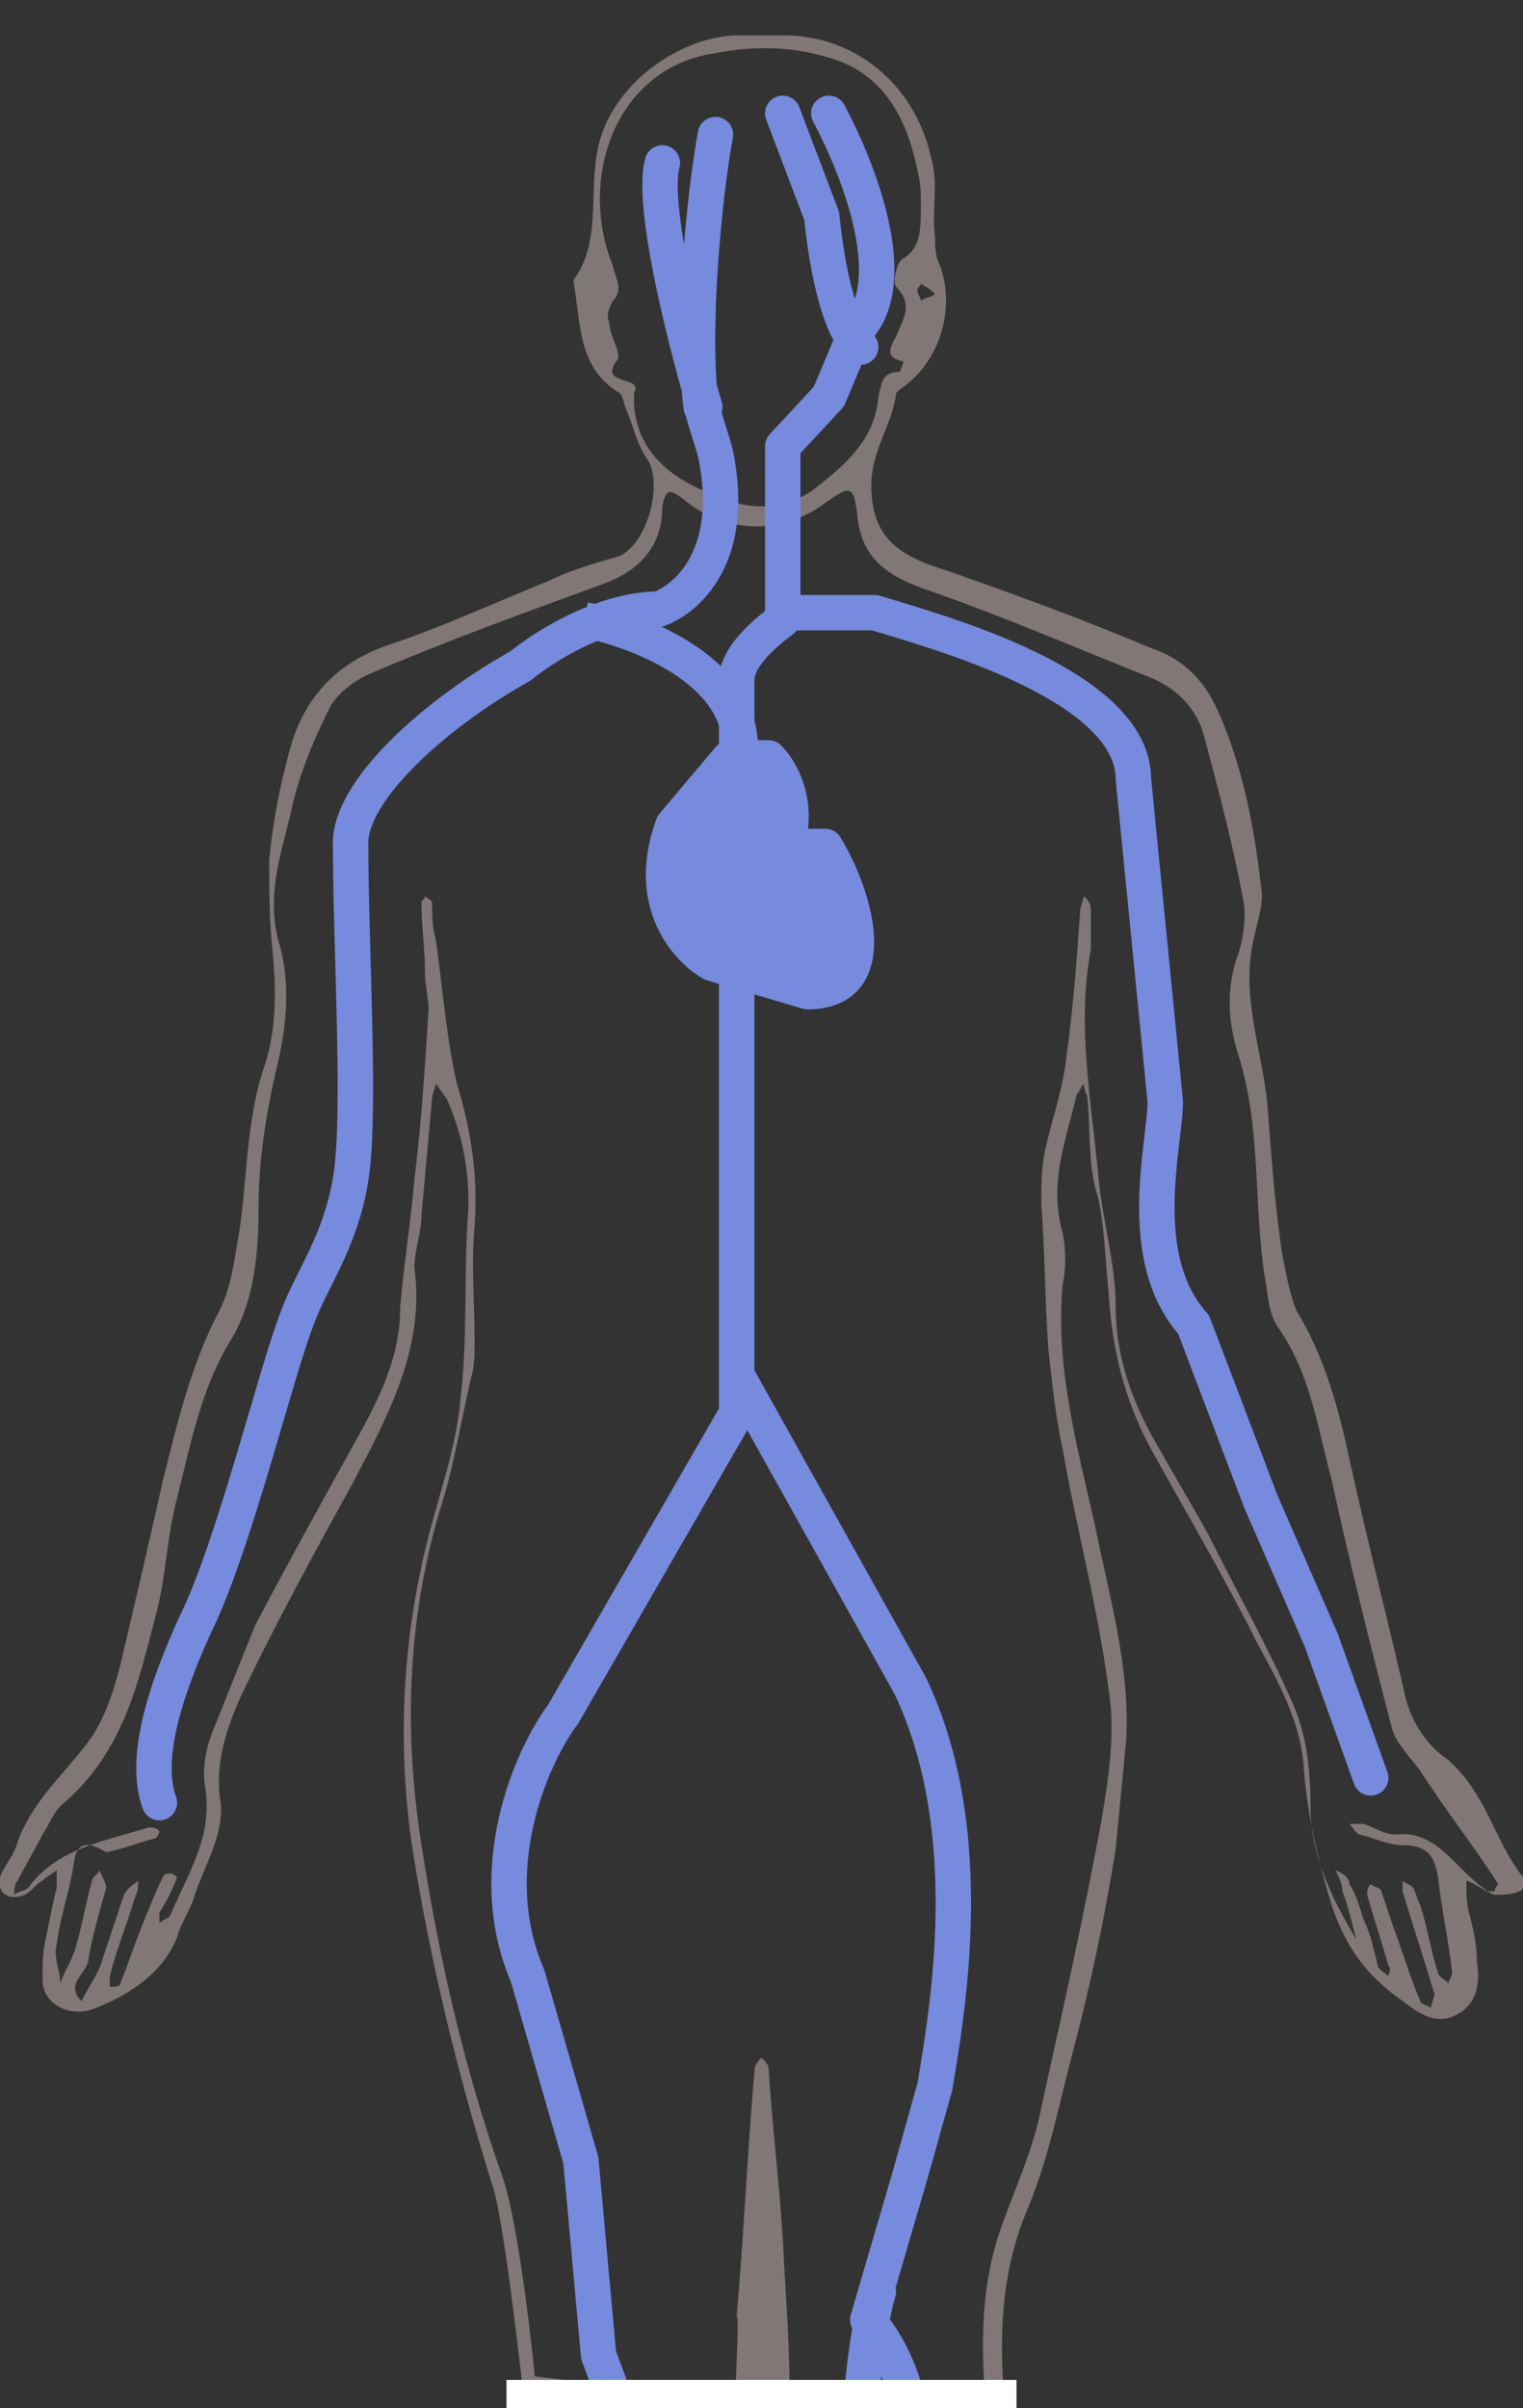 <?xml version="1.0" encoding="utf-8"?>
<!-- Generator: Adobe Illustrator 22.1.0, SVG Export Plug-In . SVG Version: 6.00 Build 0)  -->
<svg version="1.1" id="Layer_1" xmlns="http://www.w3.org/2000/svg" xmlns:xlink="http://www.w3.org/1999/xlink" x="0px" y="0px"
	 viewBox="0 0 43 68" style="enable-background:new 0 0 43 68;" xml:space="preserve">
<rect x="0" y="0" width="43" height="68" fill="#333333" stroke="none"/>
<style type="text/css">
	.st0{fill:#768BDD;stroke:#768BDD;stroke-linecap:round;stroke-linejoin:round;}
	.st1{fill:#827777;}
	.st2{fill:none;stroke:#768BDD;stroke-linecap:round;stroke-linejoin:round;}
	.st3{fill:none;stroke:#768BDD;}
	.st4{fill:#FFFFFF;}
</style>
<path class="st0" d="M20.1,27.2l2.7,0.8c2.2,0,1.3-2.8,0.5-4.1h-1.1c0.4-1.3-0.2-2.2-0.5-2.5h-1.1L19,23.3
	C18.2,25.5,19.4,26.8,20.1,27.2z"/>
<path class="st1" d="M22.3,68.1c0-2-0.1-2.9-0.2-4.9c-0.1-1.6-0.3-3.2-0.4-4.8c0-0.1-0.1-0.2-0.2-0.3c-0.1,0.1-0.2,0.2-0.2,0.4
	c-0.2,2.3-0.3,4.6-0.5,6.9c0.1,0-0.1,2.4,0,2.5c-0.1,1.2,0-1.2,0,0 M14.8,67.8c-0.1-0.9-0.6-5.3-0.9-6.1c-1-3.2-1.8-6.5-2.3-9.8
	c-0.4-3-0.2-6,0.6-8.9c0.3-1.1,0.7-2.3,0.8-3.5c0.2-1.6,0.1-3.3,0.2-5c0.1-1.2-0.1-2.4-0.6-3.5c-0.1-0.1-0.2-0.3-0.3-0.4
	c0,0.1-0.1,0.3-0.1,0.4c-0.1,1.1-0.2,2.2-0.3,3.3c0,0.5-0.2,1-0.2,1.5C12,38,11,39.9,10,41.8c-1.1,2-2.2,4-3.2,6.1
	c-0.4,0.9-0.7,1.8-0.6,2.8c0.2,1-0.4,1.9-0.7,2.8c-0.1,0.4-0.4,0.8-0.5,1.2c-0.4,1-1.3,1.6-2.3,2C2,57,1.2,56.6,1.2,55.9
	c0-0.4,0-0.8,0.1-1.2c0.1-0.5,0.2-1,0.3-1.4c0-0.2,0-0.3,0-0.5c-0.1,0.1-0.3,0.2-0.4,0.3c-0.2,0.1-0.3,0.3-0.5,0.4
	C0.2,53.7-0.1,53.4,0,53c0.1-0.3,0.4-0.6,0.5-1c0.4-1.1,1.2-1.8,1.9-2.7c0.5-0.6,0.8-1.5,1-2.3c0.4-1.7,0.8-3.4,1.2-5.2
	c0.4-1.6,0.8-3.3,1.6-4.8c0.3-0.6,0.4-1.3,0.5-1.9C7,33.5,6.9,31.7,7.5,30c0.3-1,0.3-2,0.2-3.1c-0.1-0.9-0.1-1.8-0.1-2.6
	c0.1-1.1,0.3-2.1,0.6-3.2c0.4-1.4,1.3-2.4,2.8-2.9c1.5-0.5,3-1.2,4.5-1.8c0.6-0.3,1.3-0.5,2-0.7c0.8-0.4,1.2-2,0.8-2.7
	c-0.3-0.4-0.4-0.9-0.6-1.4c-0.1-0.2-0.1-0.4-0.2-0.5c-1.2-0.7-1.1-2-1.3-3.1c0,0,0-0.1,0-0.1c0.8-1.1,0.4-2.5,0.7-3.8
	c0.4-1.7,2.2-3,3.8-3.1c0.5,0,1.1,0,1.6,0c2.1,0.1,3.6,1.6,4,3.5c0.2,0.7,0,1.5,0.1,2.2c0,0.2,0,0.5,0.1,0.7
	c0.5,1.2,0.1,2.8-1.1,3.6c0,0-0.1,0.1-0.1,0.1c-0.1,0.9-0.7,1.6-0.7,2.6c0,1.5,0.8,2,2.1,2.4c2,0.7,3.9,1.4,5.8,2.2
	c0.9,0.3,1.5,0.9,1.9,1.8c0.7,1.6,1,3.2,1.2,4.9c0.1,0.5-0.1,1-0.2,1.5c-0.4,1.7,0.3,3.3,0.4,4.9c0.1,1.3,0.2,2.7,0.4,4
	c0.1,0.5,0.2,1.1,0.4,1.6c0.8,1.3,1.2,2.8,1.5,4.2c0.5,2.3,1.1,4.6,1.6,6.8c0.2,0.7,0.6,1.3,1.2,1.7C42,50.7,42.2,52,43,53
	c0.1,0.1,0,0.4-0.1,0.4c-0.2,0.1-0.5,0.1-0.7,0.1c-0.3-0.1-0.5-0.3-0.8-0.4c0,0.3,0,0.7,0.1,1c0.1,0.4,0.2,0.8,0.2,1.3
	c0.1,0.6,0,1.2-0.6,1.5c-0.6,0.3-1.1-0.1-1.5-0.4c-1-0.7-1.6-1.5-2-2.7c-0.4-1.3-0.7-2.6-0.8-4c-0.1-1.2-0.7-2.3-1.3-3.4
	c-0.9-1.8-1.9-3.5-2.9-5.3c-0.8-1.4-1.2-2.9-1.3-4.6c-0.1-0.9-0.1-1.8-0.3-2.7c-0.3-0.9-0.2-1.9-0.3-2.8c0-0.1-0.1-0.2-0.1-0.4
	c-0.1,0.1-0.1,0.2-0.2,0.3c-0.3,1.3-0.8,2.5-0.4,3.9c0.1,0.5,0.1,1,0,1.5c-0.2,2.3,0.4,4.5,0.9,6.7c0.4,2,1,4,0.9,6.1
	c-0.1,1-0.2,2.1-0.3,3.1c-0.3,1.9-0.7,3.8-1.2,5.7c-0.4,1.5-0.7,3.1-1.3,4.5c-0.8,1.9-0.8,3.9-0.6,5.8 M27.9,68.6
	c-0.2-1.9-0.3-3.9,0.4-5.8c0.4-1.1,0.9-2.2,1.1-3.3c0.6-2.7,1.2-5.4,1.7-8.1c0.2-1.2,0.4-2.5,0.2-3.7c-0.3-2.3-0.9-4.5-1.3-6.8
	c-0.2-0.9-0.3-1.9-0.4-2.8c-0.1-1.4-0.1-2.8-0.2-4.1c0-0.5,0-1,0.1-1.5c0.2-0.9,0.5-1.7,0.6-2.6c0.2-1.4,0.3-2.8,0.4-4.2
	c0-0.1,0.1-0.3,0.1-0.4c0.1,0.1,0.2,0.2,0.2,0.4c0,0.4,0,0.7,0,1.1c-0.4,2.1,0,4.2,0.2,6.3c0.1,1.3,0.5,2.5,0.5,3.8
	c0,1.3,0.4,2.5,1,3.6c0.5,0.9,1.1,1.9,1.6,2.8c0.8,1.6,1.7,3.2,2.4,4.8c0.4,0.9,0.5,1.9,0.5,2.9c0,1.5,0.7,2.8,1.5,4.1l0,0l-0.1,0
	c-0.2-0.6-0.3-1.2-0.5-1.7c0-0.2-0.1-0.4-0.2-0.6c0.2,0.1,0.4,0.2,0.4,0.4c0.2,0.3,0.3,0.7,0.4,1c0.2,0.4,0.3,0.9,0.4,1.3
	c0,0.1,0.2,0.2,0.3,0.3c0-0.1,0.1-0.2,0-0.3c-0.2-0.7-0.4-1.3-0.6-2c0-0.1,0-0.2,0.1-0.3c0.1,0.1,0.3,0.1,0.3,0.2
	c0.1,0.3,0.2,0.6,0.3,0.9c0.3,0.8,0.5,1.5,0.8,2.2c0,0.1,0.2,0.1,0.3,0.2c0-0.1,0.1-0.3,0.1-0.4c-0.3-1-0.6-1.9-0.9-2.9
	c0-0.1,0-0.2,0-0.3c0.1,0.1,0.2,0.1,0.3,0.2c0.1,0.2,0.1,0.3,0.2,0.5c0.2,0.6,0.3,1.3,0.5,1.9c0,0.1,0.2,0.2,0.3,0.3
	c0-0.1,0.1-0.2,0.1-0.3c-0.1-0.9-0.3-1.8-0.4-2.7c-0.1-0.6-0.3-0.9-1-0.9c-0.4,0-0.8-0.2-1.2-0.3c-0.1,0-0.2-0.2-0.3-0.3
	c0.1,0,0.3,0,0.4,0c0.3,0.1,0.6,0.3,0.9,0.3c0.8-0.1,1.3,0.4,1.8,0.9c0.2,0.2,0.5,0.5,0.8,0.7c0,0,0.2,0,0.2,0
	c0-0.1,0.1-0.2,0.1-0.2c-0.7-1.1-1.5-2.1-2.2-3.2c-0.3-0.4-0.7-0.8-0.8-1.2c-0.6-2.3-1.2-4.7-1.7-7c-0.4-1.5-0.6-3-1.5-4.3
	c-0.3-0.4-0.3-1-0.4-1.5c-0.3-2-0.1-4.1-0.7-6.1c-0.3-0.9-0.4-1.8-0.1-2.8c0.2-0.5,0.3-1.2,0.2-1.7c-0.3-1.6-0.7-3.1-1.1-4.6
	c-0.2-0.8-0.8-1.4-1.6-1.7c-2-0.8-4.1-1.7-6.1-2.4c-1.2-0.4-2-0.9-2.1-2.2c-0.1-0.8-0.2-0.8-0.9-0.3c-1.2,0.9-2.8,0.9-4-0.1
	c-0.4-0.3-0.5-0.3-0.6,0.2c0,1.1-0.6,1.8-1.7,2.2c-2.2,0.8-4.4,1.6-6.5,2.5c-0.5,0.2-1,0.6-1.2,1c-0.5,1-0.9,2-1.1,3
	c-0.3,1.2-0.7,2.4-0.3,3.7c0.3,1.1,0.2,2.3-0.1,3.5c-0.3,1.3-0.5,2.6-0.5,3.9c0,1.2-0.1,2.5-0.7,3.6c-0.9,1.4-1.2,3-1.6,4.6
	c-0.3,1.1-0.3,2.2-0.6,3.3c-0.5,1.9-0.9,3.9-2.7,5.4c-0.2,0.2-0.3,0.5-0.5,0.8c-0.2,0.4-0.5,0.9-0.7,1.3c-0.1,0.1-0.1,0.3-0.1,0.4
	c0.1-0.1,0.3-0.1,0.4-0.2c0.8-1.1,2.1-1.3,3.4-1.7c0.1,0,0.2,0,0.3,0.1c0,0.1-0.1,0.2-0.1,0.2c-0.4,0.1-0.9,0.3-1.4,0.4
	C2.5,52,2.2,52,2.1,52.5c-0.1,0.8-0.4,1.6-0.5,2.4c-0.1,0.4,0.1,0.7,0.1,1.1c0.1-0.3,0.3-0.6,0.4-0.9c0.2-0.6,0.3-1.3,0.5-2
	c0-0.1,0.2-0.2,0.2-0.3C2.9,53,3,53.2,3,53.3c-0.2,0.7-0.4,1.4-0.5,2c0,0.4-0.7,0.7-0.2,1.2c0.2-0.4,0.5-0.8,0.6-1.2
	c0.2-0.6,0.4-1.2,0.6-1.8c0.1-0.2,0.3-0.3,0.4-0.4c0,0.2,0,0.3-0.1,0.5c-0.2,0.7-0.5,1.4-0.7,2.2c0,0.1,0,0.2,0,0.3
	c0.1,0,0.3,0,0.3-0.1c0.2-0.5,0.4-1.1,0.6-1.6c0.2-0.5,0.4-1,0.6-1.4c0-0.1,0.2-0.1,0.2-0.1C4.9,52.9,5,53,5,53
	c-0.1,0.3-0.3,0.7-0.5,1c0,0.1,0,0.2,0,0.3c0.1-0.1,0.2-0.1,0.3-0.2c0.5-1.2,1.2-2.2,1-3.6c-0.1-0.5,0-1.1,0.2-1.6
	c0.4-1,0.8-2,1.2-3c1-1.9,2-3.7,3-5.5c0.6-1.1,1.1-2.2,1.1-3.5c0.1-1.2,0.3-2.4,0.4-3.6c0.2-1.6,0.3-3.2,0.4-4.8
	c0-0.3-0.1-0.7-0.1-1c0-0.7-0.1-1.3-0.1-2c0-0.1,0.1-0.1,0.1-0.2c0.1,0.1,0.2,0.1,0.2,0.2c0,0.3,0,0.7,0.1,1
	c0.2,1.4,0.3,2.8,0.6,4.1c0.4,1.3,0.6,2.6,0.5,4c-0.1,1.1,0,2.2,0,3.3c0,0.3,0,0.7-0.1,1c-0.3,1.3-0.5,2.6-0.9,3.8
	c-0.9,3.1-1,6.2-0.5,9.4c0.5,3.2,1.2,6.3,2.3,9.4c0.5,1.5,0.9,5.6,0.9,5.6 M26,5.7c0-0.2,0-0.5-0.1-0.9c-0.3-1.5-1-2.8-2.6-3.2
	c-1-0.3-2.1-0.3-3.1-0.1c-2.8,0.4-3.9,3.5-2.9,6c0.1,0.4,0.3,0.7,0,1c-0.1,0.2-0.2,0.4-0.1,0.6c0,0.4,0.4,0.9,0.2,1.1
	c-0.5,0.7,0.8,0.4,0.5,0.9c0,0.1,0,0.2,0,0.3c0.1,1.6,1.4,2.3,2.6,2.7c0.7,0.3,1.7,0.3,2.5-0.3c0.9-0.7,1.7-1.4,1.8-2.6
	c0.1-0.4,0.1-0.7,0.6-0.7c0,0,0.1-0.2,0.1-0.3c-0.6-0.1-0.3-0.5-0.2-0.7c0.2-0.5,0.5-0.9,0-1.4c-0.1-0.1,0-0.7,0.2-0.8
	C26,7,26,6.5,26,5.7z M26.4,8.3C26.2,8.1,26.1,8.1,26,8c0,0.1-0.1,0.1-0.1,0.2c0,0.1,0.1,0.2,0.1,0.3C26.1,8.4,26.3,8.4,26.4,8.3z
	 M4.3,54.9L4.3,54.9L4.3,54.9L4.3,54.9z M16.7,8.3L16.7,8.3L16.7,8.3L16.7,8.3z"/>
<path class="st2" d="M4.5,50.9c-0.4-1.1,0-2.8,1-5c1.1-2.2,2.3-7.2,2.9-8.7c0.4-1.1,1.2-2.1,1.5-3.9c0.3-1.8,0-6.5,0-9.4
	c-0.1-1.5,2.3-3.7,4.8-5.1c0.6-0.5,2.3-1.6,3.9-1.6c0.8-0.3,2.2-1.5,1.6-4.4c-0.1-0.4-0.3-0.9-0.4-1.4 M18.7,4.6
	c-0.3,1.1,0.5,4.5,1.2,6.9 M20.2,3.8c-0.3,1.6-0.7,5.5-0.4,7.7"/>
<path class="st2" d="M22.1,3.2l1.1,2.9c0.1,1,0.4,3.1,1.1,3.7"/>
<path class="st2" d="M23.4,3.2c0.8,1.5,2.1,4.7,0.8,6.1l-0.8,1.9l-1.3,1.4v4.7h2.6c1.6,0.5,7.3,2,7.3,4.7l0.9,9.1
	c0,1.2-0.9,4.4,0.8,6.3l1.9,5l1.7,3.9l1.4,3.9"/>
<path class="st2" d="M22.1,17.5c-0.4,0.3-1.3,1-1.3,1.7c0,0.7,0,14.1,0,20.7l-4.9,8.5c-0.9,1.2-2.3,4.4-1,7.4l1.5,5.2l0.5,5.5
	l0.3,0.8"/>
<path class="st2" d="M17.1,66.1"/>
<path class="st2" d="M25.7,68.1c-0.2-1-0.6-1.9-1.2-2.6l1.2-4.1l0.7-2.5c0.3-1.9,1.3-7.1-0.7-11.3L20.9,39"/>
<path class="st2" d="M24.3,68c0.1-1.4,0.3-2.6,0.5-3.3"/>
<path class="st3" d="M16.5,17.5c1.5,0.3,4.4,1.4,4.4,3.6"/>
<rect x="14.3" y="67.2" class="st4" width="14.4" height="1.6"/>
</svg>
